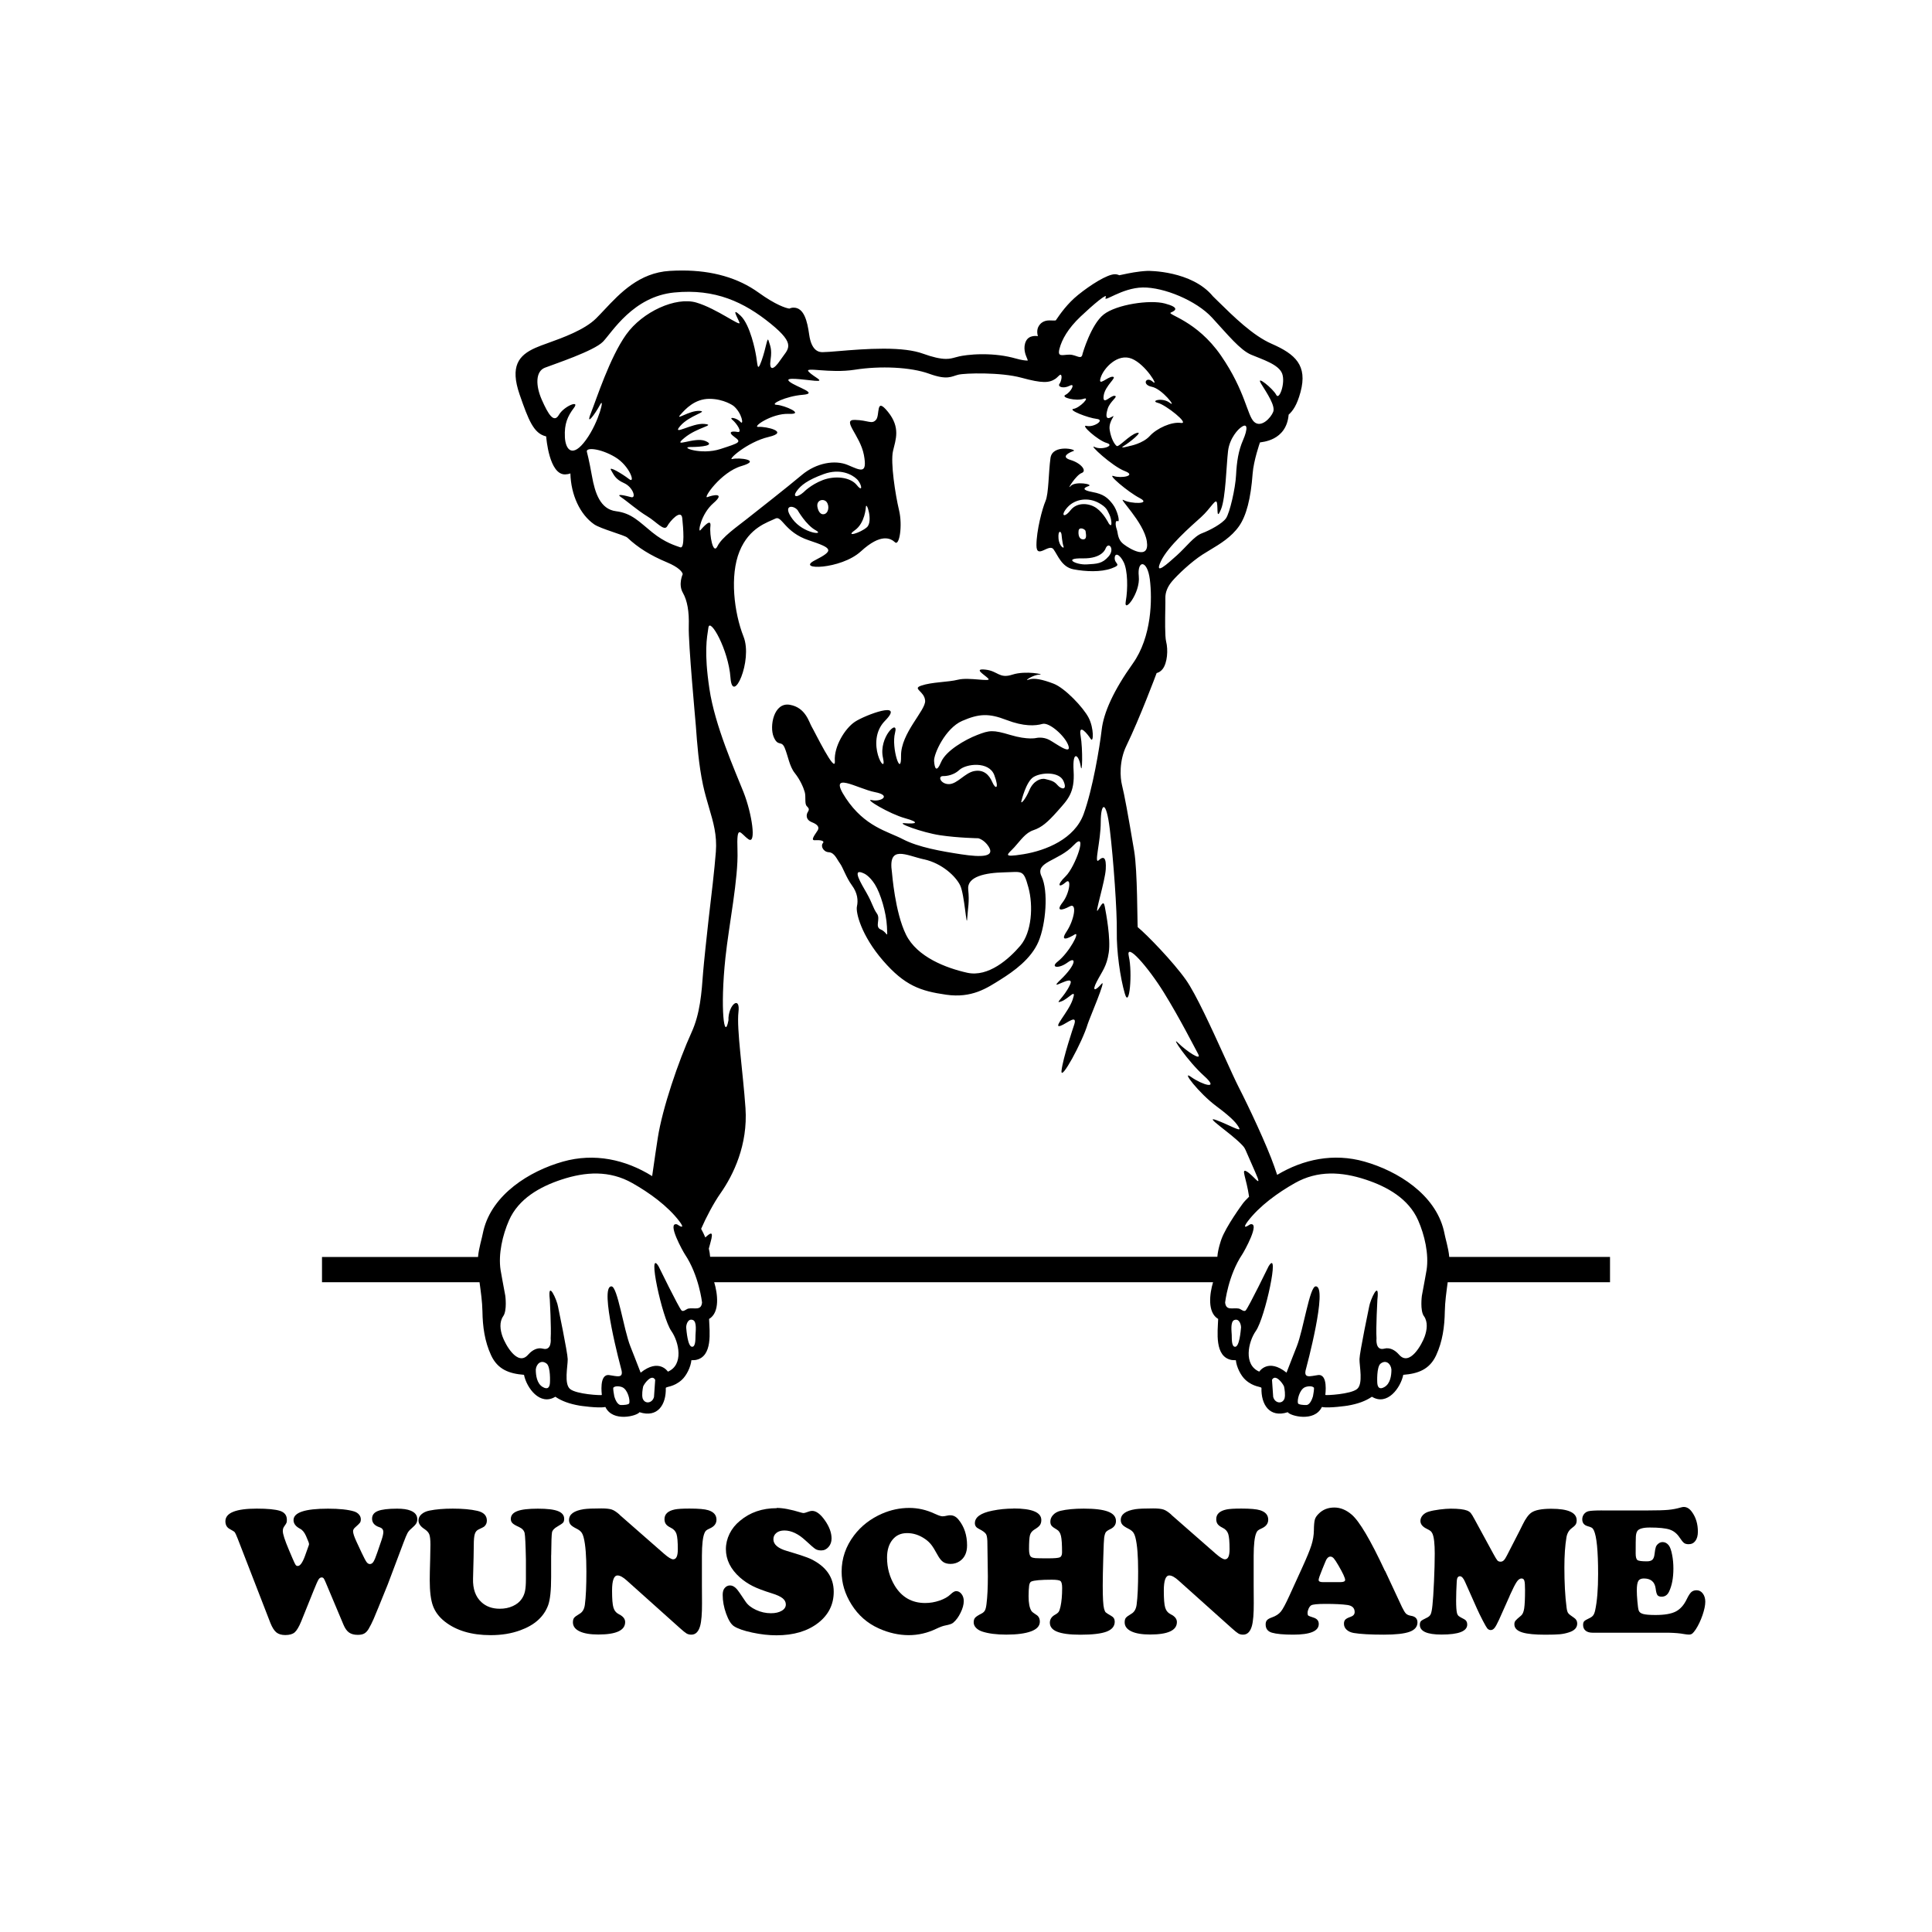 <svg width="1500" height="1500" viewBox="0 0 1500 1500" xmlns="http://www.w3.org/2000/svg">
  <!-- Gruppierte und zentrierte Elemente -->
  <g transform="translate(250.0, 210.017)">
    <!-- Original-Motiv skaliert -->
    <svg width="1000" height="889.966" viewBox="0 0 527.2 469.19">
      /2000/svg" viewBox="0 0 527.2 469.19"><defs><style>.cls-1{fill-rule:evenodd;}</style></defs><path class="cls-1" d="M451.05,428c1.7,2.43,1.24,5.63.32,8.28-1.12,3.21-6.18,12.52-10.51,7.49-.02-.02-.17-.19-.2-.21-1.52-1.7-3.64-2.84-5.84-2.26-3.8,1.01-3.19-4.21-3.19-4.21-.29-4.23.36-15.85.36-15.85.99-8.64-2.98.21-3.38,2.9,0,0-3.92,18.79-3.95,21.45-.04,2.88,1.58,10.1-.97,12.22-2.63,2.17-12.71,2.67-13.01,2.45-.03-.14,1.25-8.71-3.02-8.14-3.15.42-6.14,1.63-4.87-2.62,0,0,9.13-33.79,3.97-33.69-2.49-.1-5,17.57-7.77,24.58,0,0-3.18,8.05-4.17,10.67-.01.03-.05.05-.03.06-7.57-6.07-11.15-.41-11.15-.41-6.52-2.77-4.58-12.1-1.4-16.65,3.8-5.38,9.99-34.28,5.22-26.47,0,0-8.11,16.64-9.37,18.06-.71.76-2-.59-2.82-.75-2.37-.48-5.25,1.06-5.61-2.49,0,0,1.24-11.11,7.03-19.73.72-1.07,7.54-13.23,3.26-12.27,0,0-.04,0-.05.02-3.96,2.65-1.15-.98-.98-1.23,4.8-6.33,12.37-11.76,19.28-15.66,9.32-5.27,19.12-4.7,29.04-1.42,8.84,2.92,17.55,7.83,21.43,16.66,2.64,5.99,4.46,13.85,3.45,20.35,0,0-1.35,7.64-1.93,10.56,0,0-.8,6.01.84,8.31M434.93,456.98c-2.08,1.24-2.91.18-3-1.84,0,0-.33-6.41,1.38-7.72,2.23-1.71,4.18.1,4.42,2.39.02,2.48-.46,5.78-2.8,7.17ZM405.6,460.87c-.3.99-1.16,3.39-2.64,3.51-1.01.04-3.29-.13-3.47-.7-.42-1.35.6-5.47,2.73-6.53.92-.45,3.08-.78,3.82.17.07.6-.22,2.52-.43,3.55ZM393.98,461.71c-.89,2.4-3.79,1.94-4.54-.35l-.1-.27s-.43-5.88-.49-7.02c1.35-2.53,4.26,1.2,4.92,2.69.24,1.06.63,3.52.2,4.95ZM373.73,440.54c-1.59-.03-1.28-3.81-1.36-4.83-.04-1.3-.62-5.37.97-6.08,1.95-.84,2.82,1.51,2.84,2.99-.14,1.33-.62,7.96-2.46,7.93ZM149.96,424.9c-.82.17-2.11,1.51-2.82.75-1.26-1.43-9.38-18.06-9.38-18.06-4.77-7.81,1.42,21.09,5.22,26.48,3.18,4.55,5.13,13.88-1.4,16.65,0,0-3.58-5.65-11.15.41.02-.01-.01-.04-.03-.06-.99-2.63-4.17-10.67-4.17-10.67-2.77-7.01-5.28-24.68-7.77-24.58-5.15-.1,3.97,33.69,3.97,33.69,1.27,4.26-1.72,3.04-4.87,2.62-4.27-.57-2.99,8-3.02,8.14-.3.22-10.38-.28-13.01-2.45-2.54-2.12-.92-9.34-.96-12.22-.04-2.66-3.95-21.45-3.95-21.45-.4-2.69-4.37-11.55-3.38-2.9,0,0,.65,11.62.36,15.85,0,0,.61,5.22-3.2,4.21-2.19-.58-4.31.57-5.83,2.26-.03.02-.18.19-.2.2-4.33,5.03-9.39-4.28-10.51-7.49-.92-2.65-1.37-5.84.32-8.28,1.64-2.3.85-8.31.85-8.31-.58-2.92-1.93-10.56-1.93-10.56-1.01-6.5.81-14.36,3.45-20.35,3.88-8.83,12.59-13.74,21.43-16.66,9.92-3.28,19.72-3.85,29.04,1.42,6.91,3.9,14.48,9.33,19.28,15.66.17.24,2.98,3.87-.98,1.23-.02-.01-.05-.02-.05-.02-4.28-.96,2.54,11.2,3.26,12.27,5.79,8.63,7.03,19.73,7.03,19.73-.35,3.55-3.24,2.01-5.61,2.49ZM152.88,435.71c-.08,1.01.22,4.8-1.36,4.83-1.84.04-2.32-6.59-2.46-7.93.03-1.48.89-3.83,2.84-2.99,1.59.72,1.02,4.79.98,6.08ZM135.89,461.09l-.09.27c-.74,2.28-3.65,2.74-4.54.35-.43-1.43-.04-3.88.2-4.95.66-1.49,3.56-5.21,4.92-2.69-.06,1.14-.49,7.02-.49,7.02ZM125.75,463.68c-.17.58-2.46.75-3.47.7-1.48-.12-2.34-2.53-2.63-3.51-.22-1.03-.51-2.95-.44-3.55.74-.94,2.9-.62,3.82-.17,2.13,1.06,3.14,5.17,2.73,6.53ZM93.31,455.14c-.08,2.02-.92,3.08-3,1.84-2.34-1.39-2.81-4.7-2.8-7.17.24-2.29,2.19-4.1,4.42-2.39,1.71,1.31,1.38,7.72,1.38,7.72ZM246.43,241.02c7.39,1.64,13.01,6.98,14.79,10.68,1.78,3.7,2.6,18.07,2.87,13.56.28-4.52.96-6.57.41-11.91-.56-5.31,7.08-6.83,14.64-7,7.53-.16,7.94-1.35,10,6.18,2.06,7.52,1.37,18.34-3.29,23.82-4.65,5.47-13.14,13-21.76,11.09-8.62-1.92-20.53-6.43-25.05-15.6-4.52-9.17-5.67-24.92-5.75-25.46-1.72-11.52,5.75-6.98,13.14-5.34ZM274.36,209.41c-1.33-3.08-3.59-5.23-7.39-4.52-3.8.72-6.88,5.24-10.26,5.34-3.39.1-4.91-3.31-2.47-3.29,0,0,3.7.2,6.57-2.46,2.87-2.67,12.22-3.69,14.37,2.06,2.16,5.75.51,5.96-.82,2.87ZM301.05,210.64c-1.43-1.75-2.98-1.95-4.93-2.47-1.95-.52-5.03.82-6.57,4.52-1.54,3.7-3.66,6.07-3.28,4.52,0,0,1.84-7.91,4.93-9.86,3.07-1.95,10.57-2.36,12.31,1.64,1.75,4-1.02,3.39-2.46,1.64ZM297.76,192.16c-2.67-1.44-5.34-.82-5.34-.82,0,0-3.49.92-10.67-1.23-7.19-2.15-8.52-1.95-13.55,0-5.04,1.95-12.84,6.47-14.79,11.09-1.95,4.62-2.67,2.46-2.87-.41-.2-2.87,4.62-13.45,11.49-16.43,6.88-2.98,10.89-3.18,18.07-.41,7.19,2.77,11.91,2.46,14.78,1.64,2.87-.82,9.55,5.24,10.68,9.03,1.13,3.79-5.14-1.02-7.81-2.46ZM214.4,215.97c-7.8-11.77,4.79-3.83,11.91-2.46,7.12,1.37,2.32,4.1-1.23,3.28-3.56-.82,7.12,5.61,13.55,7.39,6.44,1.78,4.38,2.46,0,2.06-4.38-.41,6.98,3.82,14.38,4.92,7.39,1.1,15.6,1.23,15.6,1.23,0,0,2.38.51,4.22,3.35,2.79,4.3-2.76,4.51-11.21,3.22-8.06-1.23-17.52-2.88-23.82-6.16-6.3-3.29-15.61-5.07-23.41-16.84ZM227.13,263.2c-1.64-2.33-1.78-4.1-4.11-8.21-2.32-4.11-6.51-10.71-1.23-8.21,0,0,2.19.82,4.52,4.51,2.32,3.7,4.65,11.5,4.93,17.25.27,5.75.27,2.33-2.46,1.23-2.74-1.1,0-4.25-1.64-6.57ZM301.46,109.62c-.25-3.37,1.02-3.1,1.23-1.64,0,0,.33,3.62.82,4.93.5,1.31-1.81.08-2.05-3.29ZM321.99,103.46s-1.97-4.03-4.92-6.16c-2.96-2.14-7.97-2.62-10.68.82-2.71,3.45-4.27,2.14-1.23-1.23,3.04-3.37,8.52-4.27,13.12-1.57,2.65,1.55,3.07,2.66,3.58,3.67.58,1.14,1.1,2.17,1.25,4.04.19,2.44-1.12.44-1.12.44ZM309.67,106.74c0-2.06,2.79-.99,2.88,0,.08.99.82,3.53-1.23,3.29-2.05-.25-1.65-3.29-1.65-3.29ZM311.32,117.83c8.29.16,9.44-4.11,9.44-4.11,1.23-2.89,3.86.25,1.23,3.29-2.63,3.04-4.76,3.04-9.03,3.29-4.27.25-9.94-2.63-1.64-2.47ZM194.69,98.12s3.45,6.08,7.39,8.21c3.94,2.14-5.01,1.4-9.44-4.52-4.44-5.91.24-5.97,2.05-3.7ZM205.37,99.76c-1.89.25-2.46-2.46-2.46-2.46-1-3.4,2.46-4.19,3.7-2.47,1.23,1.73.65,4.68-1.23,4.93ZM222.61,96.89c.12-2.93,3.12,5.83.41,8.21-2.71,2.38-9.12,4.19-4.93,1.23,4.19-2.95,4.52-9.44,4.52-9.44ZM218.92,87.85c-2.71-3.37-9.03-3.94-13.96-2.06-4.93,1.89-7.8,4.93-7.8,4.93-2.86,2.51-4.6,1.97-2.88-.41,1.73-2.38,4.36-4.52,11.09-6.98,6.73-2.46,11.58.16,13.55,2.05,1.98,1.89,2.71,5.83,0,2.47ZM163.07,377.78c5.34-7.6,11.29-19.92,10.27-34.91-1.03-14.99-3.7-32.44-2.87-39.42.66-5.68-2.62-3.97-3.75.29-.18.66-.3,1.39-.35,2.16-.02.36.06.74-.02,1.11-1.66,8.65-3.46-4.65-1.22-25.74,1.44-13.55,5.34-32.44,4.93-43.94-.41-11.49,1.23-6.77,4.52-4.52,3.29,2.26,1.44-10.47-2.05-19.3-3.5-8.83-11.71-27.11-13.96-42.3-2.26-15.2-1.03-20.74-.41-25.05.62-4.31,8.21,9.03,9.04,20.53.82,11.5,9.24-6.98,5.34-16.83-3.9-9.85-5.68-25.02-1.64-34.91,3.99-9.78,11.44-11.81,14.71-13.42,2.64-1.3,3.77,5.62,13.63,8.9,9.86,3.29,10.47,4.11,2.46,8.22-8.01,4.11,10.68,3.83,18.89-3.7,8.21-7.53,12.18-5.34,13.96-3.7,1.78,1.64,3.15-6.85,1.64-13.14-1.51-6.29-3.56-19.57-2.47-24.22,1.09-4.66,3.15-9.59-2.05-16.02-5.2-6.44-3.15,1.36-4.93,3.28-1.78,1.92-3.01.14-8.63,0-5.61-.14,2.19,6.3,3.7,14.37,1.51,8.08-1.37,6.3-6.57,4.1-5.2-2.19-12.87-.96-18.89,4.11-6.02,5.07-18.61,14.92-22.59,18.07-3.97,3.15-10.13,7.39-11.91,11.09-1.78,3.69-3.29-4.66-2.87-8.22.41-3.56-3.01.41-4.11,1.64-1.09,1.23.14-6.57,5.34-11.09,5.21-4.52-.41-3.28-2.46-2.46-2.05.82,5.47-10.27,13.96-12.73,8.49-2.47-1.23-3.56-3.7-2.87-2.46.69,6.02-6.98,14.79-9.03,8.76-2.06-1.1-4.38-4.11-4.11-3.01.27,5.34-5.61,12.32-5.34,6.98.28-1.78-3.56-4.93-3.7-3.15-.14,3.83-3.56,10.67-4.1,6.84-.55-2.6-3.15-5.34-5.34-2.74-2.19,5.61-.82,10.26-.41,4.66.41-.41-1.51-2.46-3.7-2.05-2.19,8.49.82,18.89-.82,10.41-1.64,22.86-1.09,30.39,1.64,7.53,2.74,9.17,1.09,11.91.41,2.74-.69,17.39-1.09,25.88,1.23,8.49,2.32,11.36,2.19,13.96.41.78-.53,1.7-1.74,2.06-1.64.83.23.26,2.83-.41,3.69-.96,1.24,1.54,2.16,4.11.83,2.57-1.34.61,2.56-1.65,3.7-2.26,1.13,4.42,2.67,7.39,1.64,2.98-1.03-1.54,3.7-4.11,4.11-2.56.41,5.85,3.7,9.45,4.11,3.59.41-1.23,3.59-4.11,2.87-2.87-.72,4.62,5.96,8.21,6.99,3.59,1.03-2.05,3.08-4.93,1.64-2.87-1.44,7.18,7.9,12.32,9.85,5.13,1.95-1.55,3.08-4.52,2.05-2.98-1.03,5.75,6.47,10.68,9.03,4.93,2.57-3.7,2.37-6.57.83-2.87-1.54,8.22,8.9,9.45,16.83,1.23,7.94-6.78,3.29-9.45,1.23-2.67-2.05-2.26-4.52-2.87-6.16-.61-1.64-.66-3.86.41-3.29,1.06.58-.08-4.43-2.06-6.98-1.97-2.55-3.7-4.11-8.21-4.93-4.52-.83-3.78-1.73-1.64-2.46,2.14-.74-5.5-2.14-7.39,0-1.89,2.13,2.22-4.52,4.52-5.34,2.3-.83-.16-4.03-4.52-5.34-4.35-1.31-.41-3.12,1.23-3.69,1.65-.58-8.62-2.98-9.45,2.87-.82,5.85-.71,14.58-2.05,17.66-1.33,3.08-3.7,12.11-3.7,18.07s5.13-.92,6.98,1.64c1.85,2.57,3.38,7.29,8.21,8.21,4.83.92,11.19,1.24,15.61-.41,4.41-1.64,1.23-1.64,1.23-4.11s2.06-1.74,3.7,1.64c1.64,3.39,1.75,10.78.83,16.01-.93,5.24,6.06-3.49,5.33-10.27-.72-6.77,3.49-6.88,4.52,1.23,1.03,8.11.82,23.54-6.98,34.49-7.81,10.95-11.91,19.99-12.73,27.11-.82,7.11-3.7,24.36-7.39,34.49s-15.33,14.92-24.64,16.43c-9.31,1.5-6.3,0-3.69-2.88,2.6-2.87,4.52-5.88,7.81-6.97,3.28-1.1,5.74-3.15,9.85-7.8,4.11-4.66,7.12-7.4,6.57-16.43-.55-9.03,2.19-6.43,2.87-2.06.69,4.38.96-6.84,0-12.32-.95-5.47,2.88-.69,4.11,1.23,1.23,1.92,1.37-4.38-.82-8.62-2.19-4.24-9.72-12.18-14.37-13.96-4.65-1.78-8.07-2.47-10.26-1.64-2.19.82,1.92-2.06,4.52-2.06s-5.61-1.78-11.09,0c-5.47,1.78-5.89-1.5-11.09-2.05-5.2-.55-.14,2.19,1.23,3.7,1.37,1.5-7.94-.68-12.32.41-4.38,1.09-10.73.92-15.19,2.46-3.77,1.31,1.37,2.19,1.64,6.16.27,3.97-10,13.27-9.86,22.59.14,9.31-4.1-3.29-2.46-9.45,1.64-6.16-6.85,1.78-4.93,10.27,1.91,8.49-7.67-6.57.82-15.19,8.49-8.62-8.22-2.32-12.32.41-4.1,2.74-8.62,10.13-8.21,16.02.41,5.88-8.35-12.18-9.44-13.96-1.1-1.78-2.46-7.94-9.03-9.03-6.57-1.09-8.35,8.89-6.57,13.14,1.78,4.24,3.15,1.23,4.52,4.51,1.37,3.29,1.92,7.53,4.1,10.27,2.19,2.74,3.56,5.89,4.1,7.8.55,1.92-.14,4.79.82,5.75.96.96,1.1,1.37.41,2.47-.68,1.09-.82,3.15,1.64,4.11,2.47.96,3.15,2.05,2.47,3.29-.69,1.23-3.29,4.24-1.23,4.1,2.06-.14,4.25.14,3.29,1.23-.96,1.09.14,3.56,2.46,3.69,2.33.14,3.29,2.87,4.52,4.52,1.23,1.64,2.6,5.89,4.93,9.03,2.32,3.15,2.6,6.16,2.05,8.63-.55,2.46,1.78,11.91,10.68,22.18,8.89,10.26,15.33,12.45,25.87,13.96,10.53,1.5,16.7-2.74,22.17-6.16,5.48-3.43,12.6-8.49,15.61-15.61,3.01-7.12,4.11-20.67,1.23-26.69-2.87-6.02,6.98-6.16,13.14-12.73,6.16-6.57.68,8.9-3.29,12.73-3.97,3.84-2.6,4.79,0,2.47,2.6-2.33,1.65,4.52-1.23,8.21-2.87,3.69-.41,3.42,2.88,1.64,3.29-1.78,1.78,5.75-1.23,10.26-3.01,4.52.83,2.74,3.29,1.23,2.46-1.51-2.2,7.35-6.96,11.1-3.12,2.45.4,3.07,4.09.34,3.69-2.74,3.54.89-2.88,7.05-6.1,5.84,6.3-3.23,3.83,2.11-2.47,5.34-6.68,7.93-3.57,6.8,3.2-1.16,6.44-5.91,4.66-.71-1.78,5.21-8.41,11.87-4.92,10.68,2.5-.86,7.37-5.38,5.37.13-.05.13-4.45,13.17-4.99,18.22-.54,4.96,8.55-11.74,10.7-19.04.58-1.94,8.08-19.37,5.6-16.41-2.31,2.75-4.08,3.28-1.89-.96,2.19-4.24,4.09-6.21,4.92-11.91.85-5.75-1.09-16.02-1.64-18.89-.55-2.87-1.51-.28-2.88,1.64-1.37,1.92,3.01-12.05,3.29-16.84.27-4.79-.82-5.61-2.87-3.7-2.05,1.92.82-7.8.82-15.6s2.19-9.58,3.7,2.87c1.51,12.45,3.01,33.81,2.87,41.88-.14,8.08,1.37,18.89,3.29,25.46,1.91,6.57,3.15-8.76,1.64-15.19-1.5-6.44,7.94,4.38,14.37,14.78,6.43,10.41,12.18,21.76,13.97,25.05,1.78,3.29-4.93-1.23-8.22-4.52-3.29-3.29,3.97,7.53,10.68,13.55,6.7,6.02-.96,3.56-5.34.41-4.38-3.15,3.29,6.71,10.27,11.91,6.98,5.2,8.49,7.25,9.45,9.03.96,1.78-4.4-1.46-9.45-3.29-5.24-1.89,5.6,5.07,10.27,9.86,1.94,2,1.02.89,5.75,11.49,3.42,7.69-.83,1.03-3.7-.41-2.17-1.09.08,2.89,1.16,10.44-1.11,1.09-2.19,2.22-2.7,2.98,0,0-6.77,9.18-8.65,14.5-.02.04-1.43,3.99-1.63,7.11h-207.62c-.07-1.09-.27-2.25-.53-3.35.25-.98.48-1.84.68-2.53,1.44-5.03-.05-3.92-2.12-2.03-.45-1.09-1.02-2.28-1.71-3.53,1.96-4.55,5.14-10.59,7.94-14.57ZM150.75,72.25c4.52,0,10.57-.62,6.16-2.47-4.41-1.85-14.07,3.29-8.62-1.23,5.44-4.52,13.14-5.23,8.21-5.75-4.92-.51-13.65,5.24-9.85.82,3.8-4.41,11.81-5.95,7.8-6.16-4-.2-9.96,4.11-7.8,1.64,2.15-2.46,5.95-6.57,11.91-6.57s9.86,2.87,9.86,2.87c3.56,2.97,4.31,8.21,2.87,6.57-1.43-1.64-5.03-2.26-3.28-.82,1.74,1.44,4.31,5.34,2.05,4.93-2.26-.41-4.21-.1-1.23,2.06,2.98,2.15,2.15,2.36-5.75,4.93-7.91,2.57-16.84-.82-12.32-.82ZM146.64,113.31c-1.95-.72-6.16-1.85-11.5-6.16-5.34-4.31-8.31-7.8-14.79-8.62-6.47-.82-8.62-7.49-9.85-14.38-1.23-6.88-2.06-9.85-2.06-9.85-.72-2.05,5.44-1.54,11.5,2.05,6.06,3.59,8.52,11.19,5.75,9.03-2.77-2.16-8.52-5.54-7.39-3.69,1.13,1.85,1.64,3.69,5.33,5.33,3.7,1.65,5.13,6.37,2.88,5.75-2.26-.62-6.57-1.64-4.11,0,2.47,1.64,6.88,5.54,10.68,7.8,3.8,2.26,6.98,6.36,8.22,4.1,1.23-2.26,5.75-7.19,6.16-3.28.41,3.9,1.13,12.63-.82,11.91ZM99.42,68.14c-.28-5.34,1.1-8.49,3.7-11.91,2.6-3.42-4.11-.68-6.16,2.87-2.05,3.56-4.38-.27-6.98-6.16-2.6-5.88-2.6-11.63,1.23-13.14,3.83-1.5,20.12-6.84,23.82-10.68,3.7-3.84,12.32-18.48,29.16-20.12,16.83-1.64,28.61,3.97,39.42,12.73,10.81,8.77,7.12,10.27,4.11,14.79-3.01,4.52-4.79,4.52-4.11,0,.68-4.52-.27-5.89-.82-7.81-.55-1.91-.96,2.88-2.87,8.22-1.92,5.34-1.51,1.23-2.47-3.29,0,0-2.05-11.36-6.16-15.19-4.1-3.83-1.09.96-.41,2.88.69,1.92-9.31-5.75-17.66-8.21-8.35-2.46-22.04,3.7-28.75,13.14-6.71,9.45-12.05,26.14-14.38,32.03-2.33,5.88,1.64.55,3.7-3.29,2.05-3.83-.28,6.85-5.76,14.37-5.47,7.53-8.35,4.11-8.62-1.23ZM301.87,32c.96-3.7,3.42-8.21,8.62-13.14,5.21-4.93,11.36-10.13,10.27-7.8-1.09,2.33,6.57-3.97,15.19-4.11,8.62-.14,21.9,5.34,28.34,12.32,6.43,6.98,11.5,13.28,16.01,15.19,4.52,1.92,11.36,3.97,12.73,7.8,1.37,3.83-1.24,11.09-2.46,8.62-1.23-2.46-8.62-8.49-6.16-4.52,2.46,3.97,5.89,9.03,4.93,11.5-.96,2.46-4.93,6.71-7.8,4.1-2.87-2.6-3.56-12.59-13.55-27.1-9.99-14.51-22.45-16.84-20.53-17.66,1.92-.82,3.7-2.05-2.47-3.7-6.16-1.64-19.84.41-25.05,4.51-5.2,4.11-8.62,16.02-8.62,16.02-.43,2.87-2.46.41-5.34.41-2.88,0-5.07,1.24-4.11-2.46ZM377.02,69.37c-1.92,4.38-2.6,8.9-2.88,14.37-.27,5.48-2.6,15.47-4.1,17.66-1.51,2.19-6.57,4.93-9.86,6.16-3.28,1.23-6.44,5.61-10.26,9.03-3.84,3.43-9.45,8.62-6.57,2.47,2.87-6.16,12.32-14.38,16.43-18.07,4.11-3.7,6.16-8.21,6.57-5.75.41,2.47-.28,7.12,1.64,2.47,1.92-4.66,2.19-18.21,2.87-23.82.68-5.61,4.52-9.04,4.52-9.04,3.83-3.42,3.56.14,1.64,4.52ZM333.49,66.49c-2.98.83-7.39,5.96-8.21,5.34-.82-.62-2.26-2.77-2.87-6.57-.62-3.8,3.08-6.67.82-5.34-2.26,1.33-2.6-.14-1.65-3.29.96-3.15,4.52-5.07,2.88-5.34-1.64-.27-5.07,4.24-4.52,0,.55-4.24,5.75-7.67,3.7-7.8-2.06-.14-6.16,4.38-4.93.41,1.23-3.97,6.99-10.13,12.73-7.8,5.75,2.33,11.36,11.91,8.62,9.44-2.74-2.46-4.66,1.23-.41,2.06,4.24.82,10.4,8.9,7.39,6.57-3.01-2.33-8.21-.82-4.93,0,3.29.82,13.28,8.76,9.45,8.22-3.83-.55-9.86,2.19-12.73,5.34-2.87,3.15-8.22,4.1-8.22,4.1,0,0-4.72,1.33-2.46,0,2.26-1.33,8.31-6.16,5.34-5.34ZM527.2,403.77h-65.8c-.33-3.75-1.51-7.09-2.23-10.86-3.58-14.74-18.77-24.29-32.49-28.18-12.61-3.57-24.99-.98-35.72,5.44-.36-1.06-.74-2.17-1.17-3.42-3.05-8.72-10.49-24.53-14.57-32.47-1.28-2.5-3.35-7.05-5.74-12.31-5.25-11.53-11.78-25.88-15.88-31.65-5.18-7.32-15.79-18.31-19.72-21.55-.18-1.47-.06-22.99-1.45-31.2-2.58-15.35-3.98-22.92-4.99-26.97-.75-3.03-1.22-9.84,1.82-16.09,5.45-11.24,12.17-29.16,12.37-29.74.95-.23,1.8-.8,2.46-1.66,1.93-2.5,2.3-7.83,1.42-11.25-.53-2.09-.41-9.36-.34-13.27.03-1.91.06-3.52.03-4.43-.06-2.43.9-4.8,2.84-7.06,2.32-2.68,7.7-7.82,12.39-10.84,1-.65,2.04-1.27,3.09-1.9,4.08-2.45,8.7-5.23,11.85-9.72,2.99-4.28,4.8-11.3,5.55-21.47.39-5.32,2.97-12.74,3.01-12.8.53-.2,10.81-.46,11.73-11.36,1.67-1.51,3.4-3.81,4.87-9.28,2.93-10.9-2.13-15.49-11.84-19.74-7.64-3.34-15.37-10.93-22.2-17.64l-1.81-1.78C356,0,338.32.14,337.85.16c-3.93.18-7.61.96-10.05,1.48-.47.1-1.01.21-1.47.3-.53-.26-1.14-.41-1.77-.41-3.15,0-10,4.37-15.04,8.43-4.51,3.63-7.42,7.9-9.17,10.45-.09.13-1.89.02-2.66.02-2.38,0-3.6,1.26-4.12,2.01-.61.88-1.15,2.33-.54,4.43-.28-.04-3.55-.63-4.87,2.02-1.32,2.65-.22,5.59.23,6.6.27.6.42,1.05.51,1.37-.07,0-.14,0-.22,0-.8,0-2.26-.15-4.75-.85-4.09-1.16-8.63-1.74-13.49-1.74-5.19,0-8.63.67-9.56.87-.54.12-1.06.26-1.6.41-1.23.34-2.29.63-3.84.63-2.38,0-5.47-.7-9.45-2.14-3.79-1.37-9.08-2.04-16.18-2.04-6.48,0-13.29.56-18.26.98-2.86.24-5.32.44-6.59.44-1.12,0-4.56,0-5.56-7.24-.75-5.42-2.09-10.98-6.36-10.98-.6,0-1.19.13-1.73.39-1.39-.16-5.63-1.51-12.63-6.56-8.31-5.99-18.83-9.03-31.28-9.03-1.65,0-3.36.06-5.08.16-12.49.76-20.35,9.13-26.67,15.85-1.2,1.28-2.36,2.51-3.5,3.64-4.74,4.67-13.69,7.89-19.61,10.02-2.09.75-3.89,1.4-5.23,2.01-6.77,3.03-10.45,7.45-6.4,19.14,3.6,10.37,5.71,15.84,10.71,17.05.05.01.1.02.14.04.05.64,1.23,15.71,7.78,15.55.72-.02,1.43-.14,2.13-.41.23,8.83,3.95,16.81,9.72,20.84,2.64,1.84,12.52,4.45,13.57,5.43,4.43,4.16,9.44,7.28,16.24,10.13,4.85,2.03,6.32,3.93,6.45,4.84-.05.12-1.91,4.18.06,7.62,1.83,3.2,2.61,7.69,2.42,13.74-.23,6.87,2.76,38.85,2.9,40.8.51,7.06,1.16,15.85,2.92,24.11.72,3.35,1.6,6.34,2.45,9.24,1.79,6.07,3.34,11.32,2.82,18.1-.55,7.17-1.84,18.12-2.99,27.78-.57,4.84-2.02,18.72-2.22,21.43-.64,8.78-1.25,17.07-4.75,24.75-5.3,11.64-11.93,30.99-13.82,43.22-.64,4.1-1.22,8.09-1.79,12.08-.17,1.16-.34,2.34-.51,3.52-10.91-6.79-23.62-9.59-36.55-5.93-13.72,3.88-28.91,13.43-32.49,28.17-.73,3.77-1.91,7.11-2.23,10.86H0v10.33h64.48c.53,3.97,1.12,7.93,1.19,11.96.09,6.2.91,12.28,3.55,17.96,2.69,5.8,7.4,7.52,13.46,7.99,1.06,5.29,6.52,12.84,12.83,8.97,2.6,1.78,5.8,2.93,9.98,3.65,0,0,7.56,1.15,10.5.54,3.06,6.41,13.1,3.61,13.96,2.14,7.54,2.44,10.97-3.23,10.77-9.94.28-.61,3.18-.31,6.47-3.22,2.03-1.79,3.76-5.4,4.01-8.12,0,0,1.55-.03,1.67-.08,7.2-1.27,5.74-11.65,5.57-16.81,4.54-2.68,3.48-10.46,2.09-15.04h204.2c-1.39,4.58-2.45,12.36,2.09,15.04-.18,5.16-1.63,15.55,5.57,16.81.13.05,1.67.08,1.67.08.25,2.72,1.99,6.33,4.01,8.12,3.29,2.91,6.19,2.61,6.47,3.22-.2,6.71,3.23,12.38,10.77,9.94.86,1.47,10.9,4.27,13.96-2.14,2.94.61,10.5-.54,10.5-.54,4.19-.71,7.37-1.87,9.98-3.65,6.31,3.87,11.77-3.68,12.83-8.97,6.06-.47,10.77-2.19,13.46-7.99,2.63-5.68,3.45-11.76,3.55-17.96.07-4.03.66-7.99,1.18-11.96h66.44v-10.33h0Z"/>
    </svg>
    
    <!-- Wunschname Text Element -->
    <g transform="translate(-75.0, 959.966) scale(3.833)" fill="#000000">
      <path d="M16.86,7.15l-.53-1.27c-.33-.74-.73-1.23-1.22-1.47-.87-.46-1.31-1.04-1.31-1.74,0-1.55,2.32-2.32,6.97-2.32,2.32,0,4.09.19,5.3.56.41.13.74.34.99.63.25.29.37.61.37.96,0,.3-.06.53-.17.69s-.43.47-.95.93c-.3.25-.45.52-.45.8,0,.42.23,1.12.69,2.11l1.03,2.21c.47,1,.81,1.64,1.01,1.92.2.27.43.41.68.41.28,0,.52-.16.72-.47s.46-.93.77-1.85l.87-2.54c.24-.73.36-1.27.36-1.63,0-.48-.25-.8-.76-.96-1.02-.33-1.52-.91-1.52-1.74,0-.73.39-1.25,1.18-1.56.79-.31,2.08-.47,3.88-.47,1.17,0,2.09.13,2.74.4.91.36,1.36.94,1.36,1.74,0,.35-.08.65-.25.91-.16.25-.49.59-.99,1.02-.33.28-.58.57-.75.89-.18.32-.44.96-.81,1.94l-3.18,8.44c-1.59,3.93-2.54,6.27-2.87,7.02-.33.75-.67,1.42-1.02,2.02-.27.44-.56.74-.89.92-.33.18-.76.26-1.31.26-.73,0-1.31-.16-1.75-.47-.44-.31-.81-.83-1.12-1.56l-3.59-8.53c-.19-.47-.34-.77-.44-.89-.1-.12-.23-.18-.4-.18-.25,0-.47.15-.65.45-.18.3-.53,1.08-1.03,2.34l-2.47,6.13c-.46,1.11-.9,1.85-1.32,2.21-.42.36-1.05.54-1.9.54-.76,0-1.36-.18-1.81-.54-.44-.36-.84-1-1.21-1.92L2.47,6.37c-.28-.7-.47-1.12-.57-1.24-.1-.13-.43-.33-.97-.63-.62-.31-.93-.85-.93-1.6C0,1.2,2.12.34,6.35.34c2.17,0,3.73.15,4.7.45.93.3,1.4.9,1.4,1.8,0,.28-.02.48-.07.61s-.22.41-.53.84c-.15.23-.22.51-.22.85,0,.61.41,1.86,1.22,3.78l.74,1.74c.31.73.52,1.17.63,1.32.1.15.25.23.44.23.47,0,.96-.67,1.45-2.01l.74-2.07c.06-.15.09-.26.09-.35,0-.1-.03-.22-.09-.38Z"/>
      <path d="M65.98,9.78v4.43c0,2.67-.2,4.57-.6,5.68-.86,2.35-2.75,4.05-5.66,5.1-1.77.65-3.76.98-5.99.98-3.88,0-6.99-.93-9.33-2.78-1.14-.91-1.92-1.96-2.36-3.16-.44-1.2-.65-2.93-.65-5.19,0-.88.03-2.33.09-4.36.04-1.43.05-2.37.05-2.83,0-1-.08-1.7-.23-2.09s-.48-.75-.99-1.09c-.8-.52-1.2-1.1-1.2-1.74,0-.47.2-.89.61-1.25.41-.36.94-.61,1.61-.74,1.33-.27,2.9-.4,4.72-.4,2,0,3.65.15,4.97.45,1.29.29,1.94.95,1.94,1.98,0,.51-.19.91-.56,1.22-.08.07-.45.26-1.09.56-.39.17-.65.48-.79.93-.14.45-.21,1.19-.21,2.21s-.05,3.33-.15,6.83c-.06,2.08.5,3.67,1.69,4.76.97.9,2.21,1.34,3.74,1.34.97,0,1.85-.18,2.63-.54.79-.36,1.39-.84,1.8-1.46.33-.47.55-1,.67-1.58.12-.58.18-1.37.18-2.38v-3.99c-.06-3.06-.15-4.86-.26-5.38-.12-.53-.51-.94-1.17-1.24-.63-.28-1.06-.53-1.29-.76-.23-.23-.34-.51-.34-.85,0-.73.43-1.25,1.3-1.59s2.25-.5,4.17-.5,3.23.16,4.08.49c.84.33,1.26.85,1.26,1.56,0,.35-.07.61-.22.78-.15.17-.53.43-1.14.78-.64.36-1.01.75-1.1,1.17-.09.42-.15,1.97-.17,4.66Z"/>
      <path d="M79.83,1.58l9.04,7.92c.85.74,1.46,1.11,1.83,1.11.63,0,.94-.67.94-2.02,0-1.52-.09-2.57-.27-3.12s-.56-.97-1.14-1.25c-.47-.23-.81-.47-1-.74-.19-.26-.29-.6-.29-1.01,0-1.02.7-1.67,2.09-1.96.57-.12,1.56-.18,2.98-.18,1.83,0,3.09.11,3.79.33,1.11.34,1.67.98,1.67,1.92,0,.79-.45,1.38-1.36,1.78-.36.16-.61.3-.74.42s-.25.3-.34.54c-.33.8-.5,2.31-.51,4.54v5.92c0,.91,0,2.15.02,3.72.01,2.13-.12,3.67-.38,4.61-.33,1.17-.92,1.76-1.78,1.76-.38,0-.7-.08-.97-.24-.27-.16-.72-.52-1.35-1.09l-10.76-9.64c-.75-.68-1.37-1.02-1.87-1.02-.74,0-1.11,1.02-1.11,3.07,0,1.68.09,2.83.28,3.45s.57,1.07,1.15,1.36c.81.4,1.22.92,1.22,1.56,0,1.68-1.81,2.52-5.43,2.52-1.63,0-2.9-.21-3.8-.64-.9-.43-1.35-1.04-1.35-1.82,0-.41.08-.72.25-.93.17-.21.55-.48,1.14-.83.57-.34.91-.94,1.03-1.8.21-1.56.31-3.81.31-6.74,0-3.12-.18-5.4-.54-6.83-.13-.52-.3-.91-.51-1.16-.21-.25-.54-.5-1.02-.73-.54-.27-.92-.53-1.13-.78-.21-.25-.32-.56-.32-.93,0-1.16,1-1.89,3-2.2.68-.1,1.86-.15,3.56-.15.97,0,1.67.08,2.11.23s.96.49,1.57,1.03Z"/>
      <path d="M111.67.2c1.25,0,2.88.31,4.9.93.24.07.44.11.58.11.12,0,.48-.11,1.09-.33.19-.07.4-.11.62-.11.81,0,1.67.64,2.57,1.92.9,1.28,1.35,2.51,1.35,3.67,0,.68-.2,1.25-.61,1.72-.41.47-.9.7-1.48.7-.48,0-.88-.1-1.18-.29-.3-.19-.97-.77-2-1.72-1.45-1.35-2.88-2.03-4.28-2.03-.68,0-1.22.16-1.62.49-.41.33-.61.76-.61,1.29,0,1.05.93,1.85,2.78,2.38,2.5.74,4.11,1.28,4.81,1.62,3.09,1.5,4.63,3.71,4.63,6.63,0,2.58-1.05,4.68-3.16,6.32-2.15,1.67-4.97,2.5-8.44,2.5-1.55,0-3.18-.18-4.9-.55s-2.96-.8-3.72-1.3c-.58-.39-1.1-1.23-1.57-2.53-.47-1.3-.7-2.57-.7-3.8,0-.59.12-1.04.36-1.34.3-.39.68-.58,1.14-.58s.9.24,1.33.71c.25.27.85,1.12,1.8,2.56.45.68,1.16,1.24,2.13,1.69s1.98.67,3.02.67c.9,0,1.62-.17,2.18-.5.56-.33.83-.76.83-1.28,0-.48-.22-.9-.65-1.25-.44-.35-1.14-.68-2.12-.98-1.73-.54-3.05-1.04-3.96-1.5s-1.75-1.03-2.54-1.71c-1.91-1.69-2.87-3.62-2.87-5.77,0-1.07.25-2.1.74-3.11.5-1.01,1.2-1.88,2.11-2.62,2.03-1.71,4.51-2.56,7.44-2.56Z"/>
      <path d="M138.52.2c1.77,0,3.47.39,5.12,1.16.77.36,1.31.54,1.62.54.22,0,.57-.05,1.05-.16.16-.04.33-.05.53-.05.63,0,1.18.29,1.65.87,1.16,1.4,1.74,3.15,1.74,5.23,0,1.46-.5,2.54-1.51,3.21-.54.36-1.16.54-1.83.54-.62,0-1.12-.13-1.51-.4-.39-.27-.76-.74-1.13-1.42-.52-.96-.94-1.64-1.27-2.06-.33-.42-.73-.8-1.2-1.13-1.17-.82-2.4-1.23-3.69-1.23s-2.24.45-2.97,1.35c-.73.9-1.1,2.11-1.1,3.62,0,2.08.53,3.99,1.58,5.72,1.43,2.31,3.47,3.47,6.14,3.47.98,0,1.95-.16,2.91-.49.96-.33,1.71-.75,2.24-1.27.46-.44.83-.65,1.13-.65.42,0,.79.2,1.09.59.3.39.45.87.45,1.42,0,.7-.21,1.49-.64,2.36-.42.87-.93,1.56-1.52,2.05-.25.21-.78.39-1.58.54-.46.08-1.07.31-1.83.67-1.79.86-3.66,1.29-5.59,1.29s-4.04-.45-6.04-1.36c-2.34-1.05-4.18-2.67-5.54-4.85-1.33-2.12-2-4.33-2-6.64,0-2.69.84-5.14,2.51-7.35,1.45-1.92,3.35-3.39,5.68-4.41,1.78-.77,3.61-1.16,5.5-1.16Z"/>
      <path d="M159.61.31c3.78,0,5.66.78,5.66,2.34,0,.42-.1.77-.29,1.04-.19.27-.56.56-1.11.89-.47.29-.77.67-.9,1.14-.13.47-.19,1.43-.19,2.87,0,.85.16,1.37.47,1.56.18.12.46.19.83.22s1.24.04,2.61.04c1.25,0,2.02-.07,2.32-.2s.46-.47.46-1c0-1.6-.07-2.71-.22-3.34-.14-.63-.43-1.06-.85-1.29-.53-.3-.88-.56-1.05-.77-.17-.21-.25-.49-.25-.84,0-.5.19-.95.56-1.35.38-.41.87-.68,1.47-.83,1.26-.3,2.84-.45,4.74-.45,2.23,0,3.87.2,4.93.61s1.59,1.04,1.59,1.9c0,.73-.38,1.27-1.12,1.63-.47.22-.78.43-.93.63-.14.2-.26.57-.34,1.12-.05.3-.11,1.65-.18,4.03-.07,2.38-.11,4.28-.11,5.68,0,2.46.09,4.02.27,4.68.1.36.21.61.33.73.12.12.5.36,1.14.73.46.25.69.64.69,1.16,0,.92-.55,1.59-1.64,2.01-1.1.42-2.87.63-5.33.63-2.15,0-3.74-.21-4.77-.64-.93-.39-1.4-.99-1.4-1.8,0-.69.36-1.23,1.07-1.62.35-.19.59-.39.72-.58s.25-.55.37-1.07c.22-1.02.33-2.26.33-3.74,0-.76-.11-1.23-.34-1.42-.22-.18-.81-.27-1.75-.27-2.17,0-3.55.12-4.14.36-.24.1-.39.38-.46.85-.07.58-.11,1.29-.11,2.14,0,1.38.19,2.37.58,2.98.13.19.45.44.94.75.51.29.76.77.76,1.43,0,.85-.59,1.5-1.76,1.94s-2.85.67-5.03.67c-1.99,0-3.61-.21-4.87-.62-.54-.18-.97-.44-1.28-.77s-.46-.7-.46-1.1.1-.71.29-.93c.19-.22.62-.5,1.27-.83.34-.17.58-.39.72-.65.14-.27.25-.71.32-1.34.18-1.42.27-3.27.27-5.55,0-.42,0-.93-.02-1.51-.05-2.9-.07-4.56-.07-4.97.01-1.04-.08-1.73-.26-2.06-.19-.33-.68-.7-1.48-1.1-.53-.25-.8-.63-.8-1.14,0-1.22,1.19-2.07,3.56-2.54,1.38-.28,2.79-.42,4.25-.42Z"/>
      <path d="M191.59,1.58l9.04,7.92c.85.74,1.46,1.11,1.83,1.11.63,0,.94-.67.94-2.02,0-1.52-.09-2.57-.27-3.12s-.56-.97-1.14-1.25c-.47-.23-.8-.47-1-.74-.19-.26-.29-.6-.29-1.01,0-1.02.7-1.67,2.09-1.96.57-.12,1.56-.18,2.98-.18,1.83,0,3.09.11,3.79.33,1.11.34,1.67.98,1.67,1.92,0,.79-.45,1.38-1.36,1.78-.36.16-.61.3-.74.42s-.25.3-.34.54c-.33.8-.5,2.31-.51,4.54v5.92c0,.91,0,2.15.02,3.72.01,2.13-.12,3.67-.38,4.61-.33,1.17-.92,1.76-1.78,1.76-.38,0-.7-.08-.97-.24-.27-.16-.72-.52-1.35-1.09l-10.76-9.64c-.75-.68-1.37-1.02-1.87-1.02-.74,0-1.11,1.02-1.11,3.07,0,1.68.09,2.83.28,3.45.19.62.57,1.07,1.15,1.36.81.4,1.22.92,1.22,1.56,0,1.68-1.81,2.52-5.43,2.52-1.63,0-2.9-.21-3.8-.64s-1.35-1.04-1.35-1.82c0-.41.08-.72.25-.93.17-.21.55-.48,1.14-.83.57-.34.91-.94,1.03-1.8.21-1.56.31-3.81.31-6.74,0-3.12-.18-5.4-.54-6.83-.13-.52-.3-.91-.51-1.16-.21-.25-.54-.5-1.02-.73-.54-.27-.92-.53-1.13-.78-.21-.25-.32-.56-.32-.93,0-1.16,1-1.89,3-2.2.68-.1,1.86-.15,3.56-.15.97,0,1.67.08,2.11.23s.96.49,1.57,1.03Z"/>
      <path d="M234.9,12.94l3.43,7.35c.33.68.6,1.12.82,1.33s.55.35,1,.43c.87.13,1.31.58,1.31,1.33,0,.88-.53,1.52-1.6,1.91-1.07.39-2.81.58-5.23.58-2.74,0-4.76-.12-6.08-.34-.61-.11-1.09-.33-1.44-.66-.36-.33-.54-.74-.54-1.21,0-.36.09-.64.28-.84.19-.2.54-.38,1.04-.55.57-.19.85-.52.85-.98,0-.81-.49-1.29-1.47-1.43-1.05-.15-2.54-.22-4.45-.22-1.61,0-2.57.1-2.89.29-.19.12-.36.34-.51.65-.14.31-.22.62-.22.91,0,.27.05.44.15.52s.44.21,1.01.39c.74.22,1.11.65,1.11,1.31,0,1.44-1.72,2.16-5.17,2.16-1.96,0-3.4-.13-4.32-.4-.85-.25-1.27-.81-1.27-1.67,0-.38.09-.67.28-.87.19-.21.52-.39,1.01-.56.79-.28,1.38-.67,1.79-1.17.41-.5.98-1.58,1.73-3.22l2.56-5.61c.94-2.06,1.58-3.6,1.9-4.62.32-1.02.49-2.02.5-3,.01-1.04.08-1.76.19-2.17.11-.41.37-.8.77-1.19.83-.85,1.9-1.27,3.19-1.27,1.22,0,2.39.48,3.5,1.43,1.55,1.31,3.8,5.11,6.75,11.42ZM222.27,15.23h3.56c.65,0,.98-.15.98-.44,0-.4-.45-1.38-1.36-2.94-.41-.71-.73-1.19-.94-1.43s-.45-.36-.69-.36c-.44,0-.8.41-1.09,1.22-.05.11-.22.54-.53,1.29-.51,1.23-.76,1.97-.76,2.21,0,.3.28.45.83.45Z"/>
      <path d="M260.16,17.97l-2.18,4.88c-.38.82-.68,1.38-.91,1.66-.23.28-.48.43-.76.43s-.5-.11-.71-.34c-.13-.15-.44-.68-.92-1.6-.48-.92-.87-1.74-1.19-2.45l-2.4-5.39c-.33-.75-.67-1.12-1.03-1.12-.39,0-.6.32-.64.96-.08,1.43-.13,2.75-.13,3.96s.06,2.11.18,2.56c.08.27.2.46.34.58.14.12.52.34,1.13.65.4.21.6.56.6,1.07,0,1.36-1.74,2.03-5.21,2.03-2.93,0-4.39-.66-4.39-1.98,0-.34.08-.58.23-.74s.54-.38,1.17-.68c.4-.18.67-.43.81-.74.14-.31.26-.93.35-1.83.11-.97.21-2.56.31-4.76.1-2.21.15-4.1.15-5.67,0-1.97-.15-3.31-.45-4.01-.11-.24-.23-.42-.37-.54-.14-.12-.4-.28-.79-.47-.86-.41-1.29-.94-1.29-1.6,0-.42.16-.81.48-1.16s.75-.6,1.28-.74c.53-.16,1.24-.29,2.13-.41.89-.11,1.64-.17,2.26-.17,1.55,0,2.64.13,3.29.38.31.12.56.29.74.49.18.21.44.63.78,1.27l3.78,6.95c.41.76.7,1.23.85,1.4.16.17.38.25.65.25.24,0,.46-.09.64-.27.19-.18.41-.52.66-1.02l2.56-4.99c.31-.64.52-1.06.62-1.25.59-1.21,1.18-2.01,1.76-2.41.74-.52,2.08-.78,4.03-.78,3.42,0,5.14.78,5.14,2.34,0,.35-.07.63-.2.84-.13.21-.41.47-.82.77-.56.42-.91,1.03-1.05,1.83-.28,1.67-.42,3.7-.42,6.1,0,3.09.14,5.79.44,8.11.07.57.18.96.34,1.16.15.21.54.51,1.17.93.44.29.65.68.65,1.16,0,.85-.56,1.45-1.69,1.8-.58.19-1.19.32-1.83.38-.64.06-1.63.09-2.96.09-2.05,0-3.57-.14-4.58-.44-1.11-.33-1.67-.88-1.67-1.67,0-.29.07-.53.22-.72.15-.19.52-.53,1.13-1.03.31-.25.53-.74.64-1.47.11-.73.17-1.96.17-3.7,0-.97-.04-1.6-.14-1.91-.09-.3-.28-.45-.57-.45-.34,0-.67.23-.98.7-.32.47-.79,1.4-1.42,2.79Z"/>
      <path d="M278.8.71h9.33c1.89,0,3.26-.04,4.13-.12.87-.08,1.71-.24,2.53-.48.25-.07.45-.11.6-.11.63,0,1.19.34,1.67,1.02.8,1.1,1.2,2.43,1.2,3.99,0,.79-.17,1.41-.5,1.86-.33.45-.79.68-1.37.68-.4,0-.71-.08-.93-.25-.22-.16-.52-.53-.9-1.1-.53-.81-1.21-1.35-2.02-1.62-.82-.27-2.16-.41-4.02-.41-1.39,0-2.24.25-2.54.74-.16.27-.25.62-.28,1.07-.03.45-.04,1.59-.04,3.43,0,.73.12,1.18.36,1.35.24.18.88.26,1.91.26.51,0,.88-.11,1.11-.32.23-.21.38-.59.44-1.13.08-.7.17-1.18.26-1.44.09-.26.26-.49.5-.68.25-.22.55-.33.89-.33.5,0,.92.24,1.27.71.25.35.47.97.64,1.86.18.89.26,1.82.26,2.79,0,1.91-.3,3.48-.89,4.7-.33.67-.82,1-1.49,1-.41,0-.7-.11-.85-.32-.16-.21-.28-.65-.36-1.32-.18-1.37-.98-2.05-2.4-2.05-.54,0-.92.17-1.12.52-.2.34-.3.98-.3,1.92,0,.57.04,1.3.12,2.21.08.9.16,1.5.25,1.79.1.36.4.61.9.75.5.14,1.34.21,2.51.21,1.82,0,3.18-.23,4.1-.7.92-.47,1.67-1.31,2.25-2.53.34-.7.64-1.17.92-1.42.27-.24.63-.36,1.06-.36.51,0,.93.22,1.26.66.33.44.5,1,.5,1.66,0,.73-.19,1.63-.56,2.72-.38,1.09-.83,2.06-1.38,2.9-.28.41-.51.69-.69.83-.18.14-.41.21-.69.21-.23,0-.56-.04-1-.11-.77-.15-1.81-.24-3.1-.27h-15.39c-.62,0-1.1-.14-1.43-.41s-.51-.66-.51-1.15c0-.35.07-.6.22-.76s.48-.36,1-.6c.36-.16.63-.35.81-.58.18-.23.31-.57.41-1.02.4-1.83.6-4.29.6-7.39,0-4.67-.29-7.62-.87-8.84-.12-.24-.25-.41-.4-.51-.15-.1-.45-.21-.91-.34-.69-.21-1.03-.67-1.03-1.38,0-.39.12-.73.34-1.03s.53-.5.91-.6c.47-.11,1.39-.16,2.74-.16Z"/>
    </g>
  </g>
</svg>